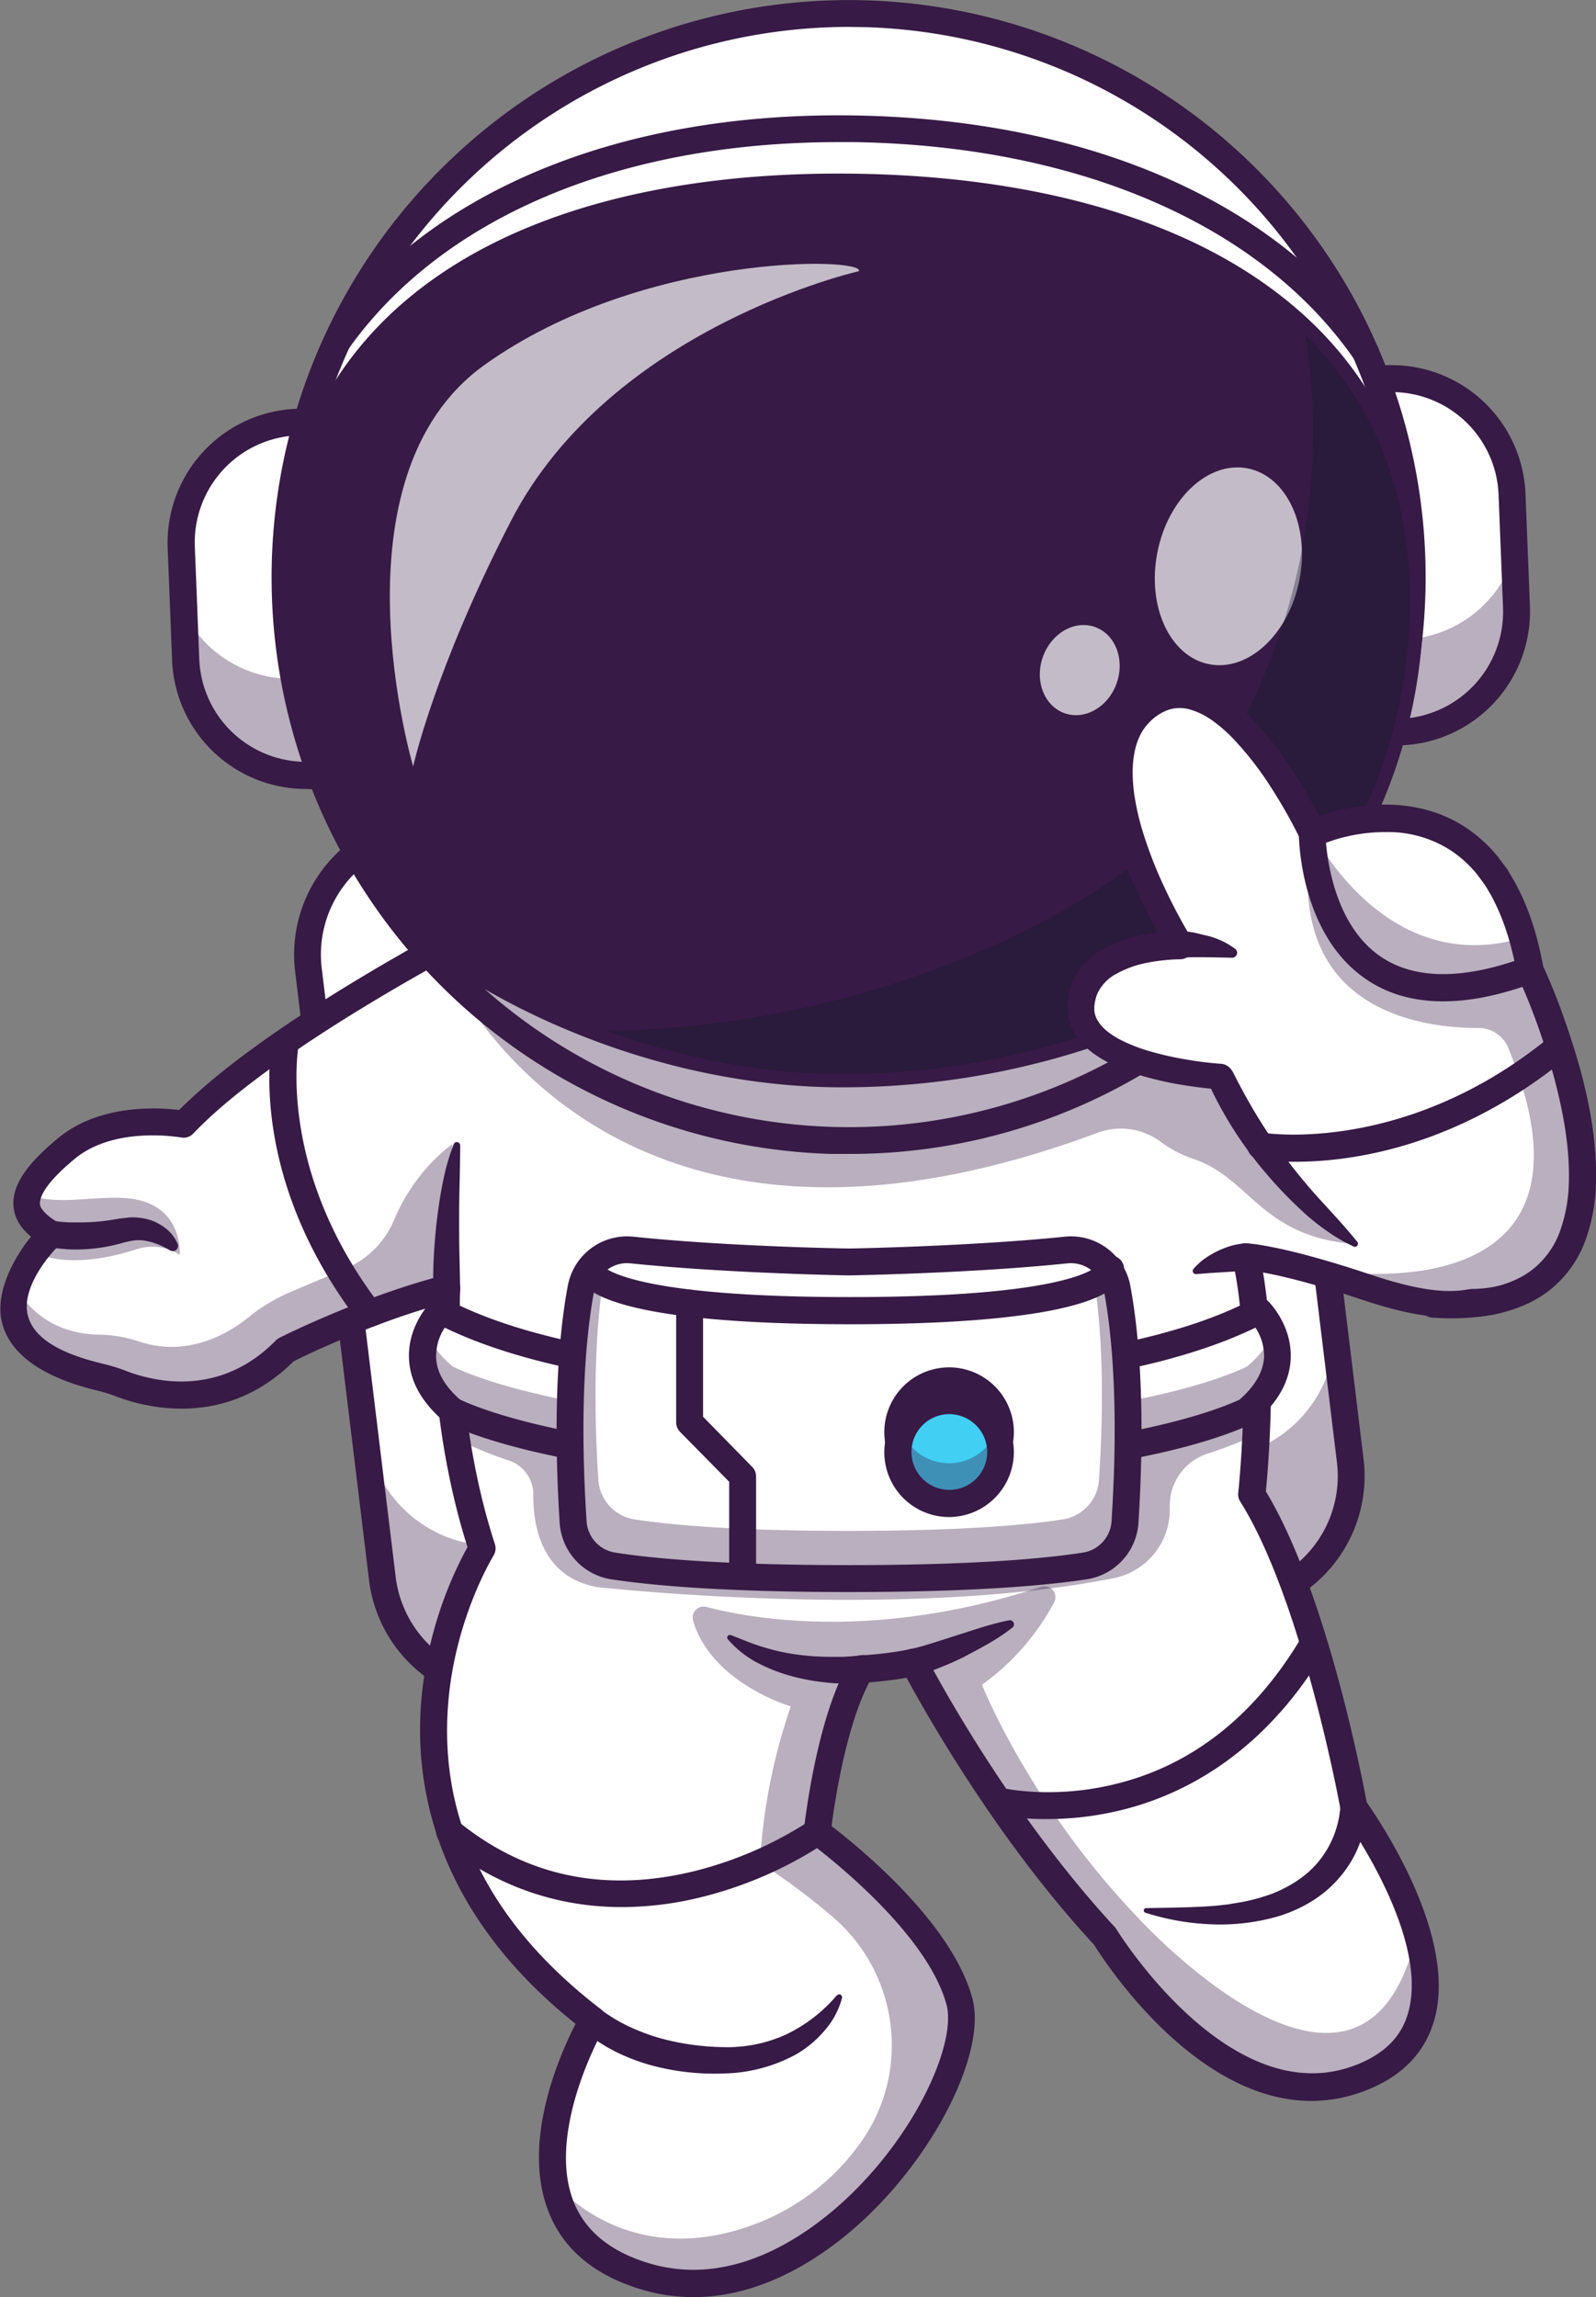 <svg id="bienvenido" xmlns="http://www.w3.org/2000/svg" viewBox="0 0 611.1 879.3"><rect x="0" y="0" width="611.1" height="879.3" fill="#808080" stroke="none"/><defs><style>.cls-1{fill:#fff;}.cls-2{opacity:0.35;}.cls-3{fill:#371a45;}.cls-4{fill:#42cff4;}.cls-5{opacity:0.7;}.cls-6{fill:#111a28;}</style></defs><title>astronauta2</title><g id="astronauta2"><rect class="cls-1" x="130.9" y="299" width="373.3" height="332.53" rx="48.9" ry="48.9" transform="translate(-53.9 41.8) rotate(-6.9)"/><g class="cls-2"><path class="cls-3" d="M517,559.1l-5.8-48a49,49,0,0,1-43,46.9L194.8,591.3a48.9,48.9,0,0,1-54.5-42.7L117.8,363.7a49.3,49.3,0,0,0,.3,7.6l28.3,232.9A48.9,48.9,0,0,0,201,646.9l273.4-33.3A48.9,48.9,0,0,0,517,559.1Z"/></g><path class="cls-3" d="M194.9,652.4a54.1,54.1,0,0,1-53.6-47.6L113,371.9a54.1,54.1,0,0,1,47.2-60.2l273.4-33.3a54.1,54.1,0,0,1,60.2,47.2l28.3,232.9A54.1,54.1,0,0,1,475,618.7h0L201.6,652A55.1,55.1,0,0,1,194.9,652.4ZM440.2,288.3a44.4,44.4,0,0,0-5.4.3L161.4,321.9a43.8,43.8,0,0,0-38.2,48.8l28.3,232.9a43.8,43.8,0,0,0,48.8,38.2l273.4-33.3a43.8,43.8,0,0,0,38.2-48.8L483.6,326.8a43.8,43.8,0,0,0-43.4-38.5Zm34.2,325.3h0Z"/><path class="cls-1" d="M588.5,483.4a82.3,82.3,0,0,1-7.7,6.8c-14.5,11.1-29.2,12.1-57.9,2.5l-11.1-3.6c-25.4-7.8-34.9-8-34.9-8,8.3,35.8,2.3,91,2.3,91,24.5,39.1,39.1,119.8,39.1,119.8s17,23.1,24.2,48.1c6.1,21.3,5.2,43.9-19.5,54.6-53.6,23.2-100-53.3-100-53.3-43.7-47.2-73.2-105-73.2-105-8.3,2-20.2,2.6-20.2,2.6-12.3,20.9-16.7,62.2-16.7,62.2s45.8,33.1,54.4,64.9-55,125.1-120.5,105.3c-22.7-6.9-32-20.7-34.6-35.9-4.8-28.7,14.7-62.1,14.7-62.1-105.3-80.8-42.4-180.6-42.4-180.6-16.4-50.2-13.6-99.5-13.6-99.5-30.1,7.6-61.7,23.5-61.7,23.5-24.4,24.9-53.5,16.6-63,12.8a65,65,0,0,0-8.1-2.5C6.4,519.4,2.6,505.1,6.3,493a45.2,45.2,0,0,1,7.2-13.4,59,59,0,0,1,6.3-7.1c-8.1-4.3-10.9-9.3-9-15.3s6.6-10.8,14.6-17.5c17.6-14.6,45-9.3,45-9.3C105,394,190.6,350.9,190.6,350.9c110.5-16.5,191.7-17,251.2-8.1,24,3.6,44.4,8.6,61.8,14.8,28.2,9.9,48.2,22.6,62.3,36.1a106.3,106.3,0,0,1,16,19.4C602.1,444.8,596,476,588.5,483.4Z"/><path class="cls-3" d="M265.5,875.1a64.9,64.9,0,0,1-18.9-2.8c-20.3-6.2-32.2-18.5-35.2-36.7-4.4-26.4,11.6-57,14.4-62-54.1-41.9-62.7-88.8-60.4-120.9s16.2-56.8,18.2-60.1c-14.7-45.2-13.8-90.1-13.5-98.2-28.3,7.3-57.9,21.9-60.2,23.1C84.9,543,54.7,533.9,46,530.5a63.4,63.4,0,0,0-8-2.5c-16.1-3.9-26.6-9.9-31.1-17.9-2.9-5.1-3.4-11-1.4-17.4A46.5,46.5,0,0,1,12.8,479a63.7,63.7,0,0,1,5.5-6.4c-7.6-4.4-10.3-9.6-8.3-15.8s6.5-10.9,14.9-17.9c16.6-13.8,41.3-10.2,45.2-9.6,34.6-36,119.3-78.9,120.2-79.3h.3c101.2-15.2,185.8-17.9,251.4-8.1,23,3.4,43.8,8.4,62,14.8,26,9.2,47.1,21.4,62.6,36.3a107.8,107.8,0,0,1,16.2,19.6c20.1,31.4,14.9,63.2,6.5,71.4a84.3,84.3,0,0,1-7.8,6.8c-15,11.4-30.3,12.1-58.7,2.7L511.6,490c-20-6.1-30.2-7.6-33.4-7.9,7.5,34.1,2.6,85.3,2.1,89.8,23.6,37.9,38.1,115.1,39,119.7,1.6,2.2,17.3,24.5,24.2,48.2,7.9,27.3,1,46.6-20.1,55.7-52.9,22.9-99.3-50.7-101.1-53.6-40.8-44.1-69.5-98-72.9-104.5a143.6,143.6,0,0,1-19.2,2.5c-11.1,19.3-15.7,56.1-16.2,60.9,5,3.7,46.1,34.6,54.3,65.1,4.9,18.1-12.3,53.4-38.3,78.6C317.2,856.9,293.7,875.1,265.5,875.1ZM171.1,492.4l.6.2a.9.9,0,0,1,.3.8c0,.5-2.6,49.7,13.5,99.1a.9.9,0,0,1-.1.8c-.2.2-15.7,25.2-18.2,59.7-2.3,31.7,6.3,78.3,60.3,119.7a.9.9,0,0,1,.2,1.2c-.2.3-19.3,33.5-14.6,61.5,2.9,17.4,14.3,29.2,33.9,35.2,35.4,10.7,66.3-12.5,81.6-27.4,25.1-24.4,42.4-59.6,37.8-76.8-8.4-31.1-53.6-64.1-54.1-64.4a.9.9,0,0,1-.4-.8c0-.4,4.6-41.8,16.8-62.6a.9.9,0,0,1,.7-.5c.1,0,11.9-.7,20-2.6a.9.9,0,0,1,1,.5c.3.6,29.9,58.2,73,104.7h.1c.5.8,46.5,75.5,98.8,52.9,20.3-8.8,26.7-26.8,19-53.5-7.1-24.5-23.9-47.5-24-47.8l-.2-.4c-.1-.8-14.8-81.1-38.9-119.5a.9.9,0,0,1-.1-.6c.1-.6,5.8-55.6-2.3-90.7a.9.9,0,0,1,.2-.8,1,1,0,0,1,.7-.3c.4,0,9.9.3,35.1,8.1l11.2,3.6c28.1,9.3,42.5,8.7,57-2.4a82.7,82.7,0,0,0,7.6-6.7h0c7.8-7.7,12.4-39-6.8-69.1a105.9,105.9,0,0,0-15.9-19.2c-15.3-14.8-36.2-26.9-61.9-35.9-18-6.4-38.8-11.3-61.6-14.7-65.4-9.7-149.8-7-250.7,8.1-3.8,1.9-86.3,44-119.9,79.2a.9.9,0,0,1-.8.3c-.3,0-27.2-5-44.2,9.1-8.1,6.8-12.8,12.3-14.3,17.1s.9,10.1,8.5,14.2a.9.9,0,0,1,.2,1.5,58.9,58.9,0,0,0-6.1,7,44.7,44.7,0,0,0-7.1,13.1c-1.8,5.9-1.4,11.3,1.2,15.9,4.3,7.5,14.4,13.2,30,17a65.4,65.4,0,0,1,8.2,2.5c8.4,3.3,37.8,12.2,62-12.6l.2-.2c.3-.2,32-16,61.9-23.6Z"/><g class="cls-2"><path class="cls-3" d="M167.6,363.2S223.2,506.9,420,433.7a25.6,25.6,0,0,1,24.6,3.5,45.5,45.5,0,0,0,12.9,6.6c21.1,7.4,25.6,29.3,60.3,32.3,0,0-36.7-32.8-50.6-64.1,0,0-18.9-1.5-33.3-7.4C433.9,404.6,284.6,502.1,167.6,363.2Z"/></g><g class="cls-2"><path class="cls-3" d="M523,794.6c-53.6,23.2-100-53.3-100-53.3-43.7-47.2-73.2-105-73.2-105-8.3,2-20.2,2.6-20.2,2.6-12.3,20.9-16.7,62.2-16.7,62.2s45.8,33.1,54.4,64.9-55,125.1-120.5,105.3c-22.7-6.9-32-20.7-34.6-35.9.7.8,28.3,35.1,78.3,15.4A87.2,87.2,0,0,0,328.9,821c20.1-27.1,15.6-65.2-10-87.2A265,265,0,0,0,291,713a220.2,220.2,0,0,1,11.8-59.8s-30.4-8.9-37.4-32.8a4.2,4.2,0,0,1,5.1-5.3c16.7,4.4,64.4,13.3,128.1-7.7a4.2,4.2,0,0,1,5,6A92.3,92.3,0,0,1,376,644.9s17.7,44.9,58.9,88.3c0,0,87.2,96.5,107.6,6.8C548.7,761.3,547.7,783.9,523,794.6Z"/></g><g class="cls-2"><path class="cls-3" d="M175.6,551.2a148.3,148.3,0,0,0,19.1,7.8,13.7,13.7,0,0,1,9.5,13.1c-.1,12.4,3.3,31.5,24.4,35.4,0,0,115.4,13,197.8-3.4a26.7,26.7,0,0,0,21.5-26.1v-1.8a20.8,20.8,0,0,1,14.3-19.7,188.1,188.1,0,0,0,18.6-7.2l-.4-16.4s-113.2,49.9-307.1,2.5Z"/></g><g class="cls-2"><path class="cls-3" d="M173.2,438c-1.5,28.5-2.2,55.3-2.2,55.3-30.1,7.6-61.7,23.5-61.7,23.5-24.4,24.9-53.5,16.6-63,12.8a65,65,0,0,0-8.1-2.5C6.4,519.4,2.6,505.1,6.3,493c8.6,15,23,17.8,31.8,17.9a49.3,49.3,0,0,1,15.1,2.6c18.7,6.2,34.2-3,42-9.3a68,68,0,0,1,16.4-9.8l20.5-8.7a34.9,34.9,0,0,0,18.7-18.5C159,447.4,173.2,438,173.2,438Z"/></g><g class="cls-2"><path class="cls-3" d="M68.8,480.3a19.3,19.3,0,0,0-16.5-2.1c-26.8,8.6-38.6,1.3-38.6,1.3h-.1a59,59,0,0,1,6.3-7.1c-8.1-4.3-10.9-9.3-9-15.3,10.7,5,27.6-.2,40.4,1.9C70.3,462.2,68.8,480.3,68.8,480.3Z"/></g><path class="cls-3" d="M165.9,493.5c-.1-4.8,0-9.4.3-14.2s.7-9.4,1.3-14,1.3-9.3,2.3-13.9a86,86,0,0,1,4-13.6,1.3,1.3,0,0,1,2.4.5h0c0,4.7-.1,9.3-.2,13.8s-.2,9.1-.2,13.7,0,9.1.1,13.7l.3,13.6h0a5.1,5.1,0,0,1-10.3.3Z"/><path class="cls-3" d="M20.9,467.4l2.5.3,2.8.2h5.6a77.4,77.4,0,0,0,11.3-1l3-.5,3.7-.4a23.7,23.7,0,0,1,7.4.9,17.2,17.2,0,0,1,3.5,1.5,18.3,18.3,0,0,1,3,2,14.7,14.7,0,0,1,4.3,5.7,2,2,0,0,1-2.9,2.5h-.1a30.6,30.6,0,0,0-4.8-2.4l-2.4-.8-2.3-.5a15.9,15.9,0,0,0-4.8,0l-2.4.5-3,.8a64,64,0,0,1-13,2,59.4,59.4,0,0,1-6.6,0l-3.3-.3-1.7-.2-1.8-.4a5.1,5.1,0,0,1,1.9-10.1Z"/><path class="cls-3" d="M477.4,486.2a39.6,39.6,0,0,1-4.5.5l-4.8.3-4.9.3-5.1.4H458a1.2,1.2,0,0,1-1-2,23.7,23.7,0,0,1,4.1-3.8,34.9,34.9,0,0,1,9.9-4.9,22,22,0,0,1,5.5-1,5.2,5.2,0,0,1,1.3,10.2Z"/><path class="cls-3" d="M141.5,508a5.1,5.1,0,0,1-4.1-2c-43.1-56.2-33.5-106.2-33.1-108.3a5.2,5.2,0,0,1,10.1,2h0c-.1.5-8.9,47.7,31.2,100a5.2,5.2,0,0,1-4.1,8.3Z"/><path class="cls-3" d="M349,631.2l1.9-.5,2.3-.6,4.6-1.4,9.4-3c6.3-2,12.6-4.2,19.3-5.5h0a1.6,1.6,0,0,1,1.3,2.7,78.3,78.3,0,0,1-8.4,5.7c-2.9,1.7-5.9,3.3-8.9,4.9s-6.1,3-9.3,4.3l-4.8,1.9-2.5.9-1.3.4-.7.2h-.9a5.1,5.1,0,0,1-2.3-10Z"/><path class="cls-3" d="M330.3,644.1l-3.7.3h-3.5c-2.3,0-4.7-.1-7-.4a79.8,79.8,0,0,1-13.7-2.6,62.7,62.7,0,0,1-12.9-5.2,38.5,38.5,0,0,1-10.8-8.7,1,1,0,0,1,1.1-1.6h.1c4.2,1.6,8,3.3,12.1,4.5a75.7,75.7,0,0,0,12.2,2.8,98.1,98.1,0,0,0,12.5,1H323l3.1-.2,2.9-.3h.2a5.2,5.2,0,1,1,1.2,10.2Z"/><path class="cls-3" d="M238,730c-25.3,0-48.8-8.4-69.1-24.8a5.1,5.1,0,1,1,6.5-8c25.8,21,56.1,27.4,90.2,19.1A145,145,0,0,0,310,697a5.2,5.2,0,0,1,6,8.4,152.6,152.6,0,0,1-47.5,20.8A126.7,126.7,0,0,1,238,730Z"/><path class="cls-3" d="M401.3,696.3a92.8,92.8,0,0,1-20.5-2,5.1,5.1,0,0,1,2.5-10c.2.1,18.1,4.3,41.2-.8,30.7-6.7,55.7-26,74.1-57.2a5.2,5.2,0,0,1,8.9,5.2c-25,42.3-58,57.1-81.3,62.1A118.6,118.6,0,0,1,401.3,696.3Z"/><path class="cls-3" d="M230.5,769.6l1,.7,1.2.8,2.5,1.6c1.7,1,3.5,2,5.4,2.9a80.8,80.8,0,0,0,11.5,4.4,96.7,96.7,0,0,0,24.8,3.6,54.4,54.4,0,0,0,23.8-4.7,58.8,58.8,0,0,0,19.7-15.1h.1a1.1,1.1,0,0,1,1.9,1,31,31,0,0,1-6.7,12.5,41.7,41.7,0,0,1-11.1,9.2,60.5,60.5,0,0,1-27.6,7.2,93.2,93.2,0,0,1-27.9-3.2,77.6,77.6,0,0,1-13.3-5.1l-3.2-1.7-3.1-1.9-3-2.1-1.5-1.2-1.6-1.4a5.1,5.1,0,0,1,6.6-7.9Z"/><path class="cls-3" d="M523.5,691.9c0,.9,0,1.4-.1,2s-.1,1.2-.2,1.8-.4,2.4-.6,3.5a46.8,46.8,0,0,1-2.1,6.8,42.8,42.8,0,0,1-7.2,12.2,45.3,45.3,0,0,1-10.6,9.3,56.3,56.3,0,0,1-12.5,5.8,79.6,79.6,0,0,1-26.2,3.3,94.7,94.7,0,0,1-25.3-4.4.9.9,0,0,1,.3-1.8h0c8.5-.2,16.8-.2,24.9-.8,2-.1,4-.4,6.1-.6l5.9-1a73.8,73.8,0,0,0,11.4-3.2c7.2-2.9,13.6-7.1,18.1-12.9a36.8,36.8,0,0,0,5.4-9.5,36.4,36.4,0,0,0,1.6-5.3c.2-.9.4-1.8.5-2.7s.1-.9.2-1.3.1-.9.1-1.1v-.5a5.1,5.1,0,0,1,10.3.4Z"/><path class="cls-3" d="M265.6,879.3a69.3,69.3,0,0,1-20.2-3c-17.9-5.4-29.8-15.4-35.4-29.8-10.5-26.8,4.5-60.4,10.4-71.8-53.1-42.4-61.6-89.8-59.2-122.3A149.5,149.5,0,0,1,179,592.2c-12.4-39.1-13.5-76.8-13.3-92.1-24.6,7.1-48.8,18.7-53.3,21-26.7,26.7-58.7,17-68,13.4a56.8,56.8,0,0,0-7.5-2.3C16.1,527.1,3.9,518.4.8,506.4s5.4-26.2,11.1-33c-4-3.3-6.3-7.1-6.7-11.3-.8-7.8,4.4-16,17-26.4,15.9-13.2,38.5-11.8,46.4-10.8,35.9-36.2,116.3-76.8,119.8-78.6l1.6-.5c295.4-44.3,378.3,27.1,401.5,73.5,14.8,29.6,9.8,58.8.8,67.7-19.6,19.3-36.8,21.8-70.8,10.5-19.1-6.4-31.2-9.2-37.9-10.4,5.6,32.4,2,74.5,1.1,83.8,22.9,37.8,36.7,108.7,38.6,119,5.1,7.3,34.7,51,26,82.9-3.3,12-11.4,21-24.2,26.5a57.5,57.5,0,0,1-23,4.9c-44.8,0-79.4-53.7-83.2-59.8-37.4-40.4-64.6-89-71.8-102.2-5.3,1-11,1.5-14.3,1.8-8.9,17-13.2,45.8-14.4,55,9.9,7.6,46,36.7,53.9,65.9,5.3,19.4-12.4,56.5-39.4,82.7C319.7,860.4,295.1,879.3,265.6,879.3ZM171.1,488.1a5.2,5.2,0,0,1,5.1,5.4c0,.5-2.5,49,13.3,97.6a5.2,5.2,0,0,1-.5,4.3c-.1.2-15.2,24.6-17.5,58.1-3.1,44.5,16.6,83.4,58.7,115.7a5.1,5.1,0,0,1,1.3,6.7c-.2.4-22.6,39.4-11.9,66.8,4.4,11.2,14.1,19.2,28.8,23.6,33.3,10.1,62.8-12.2,77.4-26.3,26.3-25.5,40.4-58.8,36.6-72.7-8-29.6-52-61.7-52.5-62.1a5.2,5.2,0,0,1-2.1-4.7c.2-1.7,4.7-42.7,17.4-64.3a5.1,5.1,0,0,1,4.2-2.5c.1,0,11.6-.7,19.3-2.5a5.1,5.1,0,0,1,5.8,2.7c.3.6,29.7,57.7,72.4,103.8l.6.8c.4.7,44.7,72.4,93.5,51.2,9.9-4.3,15.9-10.7,18.3-19.7,8-29.5-24.8-74.7-25.1-75.1a5.2,5.2,0,0,1-.9-2.1c-.1-.8-14.7-80.3-38.4-118a5.1,5.1,0,0,1-.8-3.3c.1-.5,5.8-54.9-2.2-89.3a5.1,5.1,0,0,1,1-4.4,5.2,5.2,0,0,1,4.1-1.9c.5,0,13.4.5,47.5,11.9s45.2,6.8,60.3-8.1c4.6-4.5,10.7-28.5-2.8-55.7-10.8-21.6-37-50.9-100.8-67.9-69.1-18.4-166.4-18.5-289.1-.2-8.4,4.3-86.1,44.4-118.1,78a5.1,5.1,0,0,1-4.7,1.5c-.2,0-25.3-4.6-40.7,8.2-12.1,10-13.5,15.2-13.3,17.4s3.9,5.3,6.8,6.8a5.2,5.2,0,0,1,1.1,8.3c-4.4,4.1-15.3,17.1-12.5,27.6s17,15.5,28.6,18.3a66.7,66.7,0,0,1,8.8,2.7c10,3.9,35.7,10.7,57.5-11.6a5.2,5.2,0,0,1,1.4-1c1.3-.7,32.5-16.2,62.8-23.9Z"/><path class="cls-1" d="M325.4,562c111.5,0,152.2-22,152.2-22,23-19.8,4.5-38.3,4.5-38.3-55.1,29.1-156.7,26.7-156.7,26.7s-101.6,2.4-156.7-26.7c0,0-18.5,18.5,4.5,38.3C173.2,540,214,562,325.4,562Z"/><g class="cls-2"><path class="cls-3" d="M477.6,523s-40.7,22-152.2,22-152.2-22-152.2-22c-5.1-4.4-8.2-8.7-9.8-12.8-2.9,7.3-3.5,18.3,9.8,29.8,0,0,40.7,22,152.2,22s152.2-22,152.2-22c13.3-11.5,12.7-22.5,9.8-29.8C485.8,514.3,482.7,518.6,477.6,523Z"/></g><path class="cls-3" d="M325.4,567.2c-111.5,0-152.9-21.7-154.6-22.6l-.9-.6c-8.5-7.3-13-15.4-13.3-24.1-.5-12.6,8.2-21.3,8.5-21.7a5.1,5.1,0,0,1,6-.9c53.3,28.2,153.1,26.1,154.2,26.1h.2c1,0,100.9,2.1,154.2-26.1a5.1,5.1,0,0,1,6,.9c.4.4,9,9.1,8.5,21.7-.3,8.7-4.8,16.8-13.3,24.1l-.9.6C478.4,545.5,436.9,567.2,325.4,567.2ZM176.1,535.7c4.7,2.3,47,21.2,149.3,21.2S470,538,474.7,535.7c5.9-5.2,9-10.7,9.3-16.2a19.7,19.7,0,0,0-3.3-11.3c-55.8,27.1-149.7,25.5-155.2,25.3s-99.4,1.8-155.2-25.3a19.7,19.7,0,0,0-3.3,11.3C167.1,525,170.2,530.5,176.1,535.7Z"/><path class="cls-1" d="M324.6,604.2c49,0,76.4-2.6,90.8-4.8a18.1,18.1,0,0,0,15.3-16.7c2.9-45.4,0-73.7-3-89.5A18.1,18.1,0,0,0,408,478.5C371.4,482.3,325,483,325,483s-46.4-.8-82.9-4.6a18.1,18.1,0,0,0-19.7,14.7c-3,15.8-5.9,44.1-3,89.5a18.1,18.1,0,0,0,15.3,16.7c14.4,2.2,41.7,4.8,90.8,4.8"/><g class="cls-2"><path class="cls-3" d="M325.4,604.2h0Z"/></g><g class="cls-2"><path class="cls-3" d="M427.7,493.1a18.1,18.1,0,0,0-11.9-13.8,16.5,16.5,0,0,1,2.3,5.9c2.7,14.4,5.4,40,2.7,81.2A16.4,16.4,0,0,1,407,581.6c-13,2-37.7,4.4-82,4.4h0c-44.3,0-69-2.4-82-4.4a16.4,16.4,0,0,1-13.9-15.1c-2.6-41.2,0-66.9,2.7-81.2a16.5,16.5,0,0,1,2.3-5.9,18.1,18.1,0,0,0-11.9,13.8c-3,15.8-5.9,44.1-3,89.5a18.1,18.1,0,0,0,15.3,16.7c14.4,2.2,41.6,4.8,90.4,4.8s76-2.6,90.4-4.8a18.1,18.1,0,0,0,15.3-16.7C433.6,537.2,430.7,509,427.7,493.1Z"/></g><path class="cls-3" d="M325.4,506.9c-57.3,0-92.7-5.3-102.2-15.3-2.5-2.6-2.8-5-2.7-6.2a5.2,5.2,0,0,1,10.1-1c1.4,1.6,13.7,12.1,94.8,12.1s93.4-10.5,94.8-12.1a5.2,5.2,0,0,1,10.2,1c.1,1.2-.2,3.5-2.7,6.2C418.1,501.6,382.8,506.9,325.4,506.9Zm94.6-21h0Zm-189.3,0h0Zm189.3,0h0Zm-189.3,0h0Zm189.3,0h0Zm-189.3,0h0Z"/><path class="cls-3" d="M284.3,608.6a5.1,5.1,0,0,1-5.1-5.1V567.2l-18.8-19.1a5.2,5.2,0,0,1-1.5-3.6V498.8a5.1,5.1,0,0,1,10.3,0v43.5L288,561.5a5.2,5.2,0,0,1,1.5,3.6v38.3A5.1,5.1,0,0,1,284.3,608.6Z"/><path class="cls-3" d="M325.4,609.4h-.9c-49,0-76.3-2.7-90.7-4.9A23.4,23.4,0,0,1,214.3,583c-2.9-46,.1-74.8,3.1-90.8a23.1,23.1,0,0,1,25.3-18.8c35.2,3.7,80.2,4.5,82.4,4.5s47.2-.9,82.4-4.5a23.1,23.1,0,0,1,25.3,18.8c3,16,6,44.8,3.1,90.8a23.4,23.4,0,0,1-19.6,21.5c-14.3,2.2-41.7,4.9-90.7,4.9ZM240.2,483.5a12.9,12.9,0,0,0-12.7,10.6c-2.9,15.4-5.8,43.3-2.9,88.3a13,13,0,0,0,10.9,11.9c14,2.2,40.9,4.8,89.6,4.8s75.5-2.6,89.6-4.8a13,13,0,0,0,10.9-11.9c2.9-45,0-72.8-2.9-88.3a12.9,12.9,0,0,0-14.1-10.5c-36.4,3.8-82.9,4.6-83.4,4.6H325c-.5,0-47-.8-83.4-4.6Z"/><path class="cls-3" d="M363.4,573a24.8,24.8,0,1,1,24.8-24.8A24.9,24.9,0,0,1,363.4,573Zm0-39.4A14.5,14.5,0,1,0,378,548.1,14.6,14.6,0,0,0,363.4,533.6Z"/><circle class="cls-4" cx="363.4" cy="555.9" r="19.7"/><g class="cls-2"><path class="cls-3" d="M363.4,560.1a19.7,19.7,0,0,1-18.1-12,19.7,19.7,0,1,0,36.2,0A19.7,19.7,0,0,1,363.4,560.1Z"/></g><path class="cls-3" d="M363.4,580.7a24.8,24.8,0,1,1,24.8-24.8A24.9,24.9,0,0,1,363.4,580.7Zm0-39.4A14.5,14.5,0,1,0,378,555.9,14.6,14.6,0,0,0,363.4,541.3Z"/><path class="cls-1" d="M536.4,280.2h0a4.4,4.4,0,0,1-4.6-4.2l-5-126.5a4.4,4.4,0,0,1,4.2-4.6h0A46.1,46.1,0,0,1,579,189.2l1.7,43.1A46.1,46.1,0,0,1,536.4,280.2Z"/><path class="cls-3" d="M536.3,281.1a5.3,5.3,0,0,1-5.3-5.1l-5-126.5A5.3,5.3,0,0,1,531,144a47,47,0,0,1,48.9,45.1l1.7,43.1a47.1,47.1,0,0,1-45.1,48.9h-.2Zm.2-.9h0Zm-3.5-134.4h-1.8a3.5,3.5,0,0,0-3.3,3.6l5,126.5a3.4,3.4,0,0,0,1.1,2.4,3.5,3.5,0,0,0,2.5.9h0a45.2,45.2,0,0,0,43.3-46.9L578,189.2a45.2,45.2,0,0,0-45.1-43.4Z"/><g class="cls-2"><path class="cls-3" d="M579.9,212.1l.8,20.2a46.1,46.1,0,0,1-44.2,47.9,4.4,4.4,0,0,1-4.6-4.2l-1.3-33.6a4.4,4.4,0,0,0,4.1,2.4h3A46.1,46.1,0,0,0,579.9,212.1Z"/></g><path class="cls-3" d="M536.2,285.4a9.5,9.5,0,0,1-9.5-9.2l-5-126.5a9.5,9.5,0,0,1,9.2-9.9A51.3,51.3,0,0,1,584.1,189l1.7,43.1a51.3,51.3,0,0,1-49.2,53.2h-.4Zm.2-5.2h0ZM532,150.1l5,125a41,41,0,0,0,38.5-42.5l-1.7-43.1A40.9,40.9,0,0,0,532,150.1Z"/><path class="cls-1" d="M113.6,161.5h0a4.4,4.4,0,0,1,4.6,4.2l5,126.5a4.4,4.4,0,0,1-4.2,4.6h0a46.1,46.1,0,0,1-47.9-44.2l-1.7-43.1A46.1,46.1,0,0,1,113.6,161.5Z"/><path class="cls-3" d="M117.1,297.7a47,47,0,0,1-46.9-45.2l-1.7-43.1a47.1,47.1,0,0,1,45.1-48.9h0a5.4,5.4,0,0,1,3.8,1.4,5.3,5.3,0,0,1,1.7,3.7l5,126.5a5.3,5.3,0,0,1-5.1,5.5Zm-3.5-135.3a45.2,45.2,0,0,0-43.3,46.9L72,252.5a45.2,45.2,0,0,0,46.9,43.3,3.5,3.5,0,0,0,3.3-3.6l-5-126.5a3.5,3.5,0,0,0-3.6-3.3Z"/><g class="cls-2"><path class="cls-3" d="M121.8,257.1l1.4,35.1a4.4,4.4,0,0,1-4.2,4.6,46.1,46.1,0,0,1-47.9-44.2l-.7-18.2a46.1,46.1,0,0,0,43,25.4l4.6-.2A4.4,4.4,0,0,0,121.8,257.1Z"/></g><path class="cls-3" d="M117.1,302a51.3,51.3,0,0,1-51.2-49.2l-1.7-43.1a51.3,51.3,0,0,1,49.2-53.2h0a9.5,9.5,0,0,1,9.9,9.2l5,126.5a9.5,9.5,0,0,1-9.2,9.9Zm-4-135.3a41,41,0,0,0-38.5,42.5l1.7,43.1A40.9,40.9,0,0,0,118,291.6Z"/><circle class="cls-1" cx="325" cy="220.9" r="215.7" transform="translate(94.1 538.8) rotate(-88.2)"/><path class="cls-3" d="M325.2,437.5h-7A216.6,216.6,0,0,1,176.7,63,216.6,216.6,0,0,1,541.6,227.6h0A216.6,216.6,0,0,1,325.2,437.5ZM324.9,6.1A214.8,214.8,0,0,0,168.5,367.9,214.8,214.8,0,0,0,481.6,73.8,213.4,213.4,0,0,0,331.8,6.2Z"/><g class="cls-2"><path class="cls-3" d="M539.5,197.7a214.4,214.4,0,0,1,1.1,29.9c-3.7,119.1-103.3,212.6-222.4,208.8S105.7,333.2,109.4,214.1c.1-3.4.3-6.8.6-10.2,11.2,105.4,98.8,189,207.7,192.4C433.3,399.9,530.6,311.9,539.5,197.7Z"/></g><path class="cls-3" d="M325.2,441.7h-7.1A220.8,220.8,0,0,1,173.8,59.9a220.8,220.8,0,0,1,302.4,322A219.3,219.3,0,0,1,325.2,441.7Zm-.3-431.4A210.6,210.6,0,0,0,171.6,365,210.5,210.5,0,0,0,535.5,227.4h0a210.5,210.5,0,0,0-203.9-217Z"/><path class="cls-3" d="M539.8,233.1a193.5,193.5,0,0,1-39,113.2c-18,24-90.9,65.4-180,64.7-82.7-.6-157.2-45.9-174.4-70.5a193.5,193.5,0,0,1-35.3-114.4C112.9,114.5,209.6,69.7,328,71.7S541.6,121.4,539.8,233.1Z"/><path class="cls-3" d="M322.9,416.2h-2.2c-85.5-.6-160.6-46.9-178.6-72.7A198.4,198.4,0,0,1,106,226.1c.9-54.6,23.5-96.4,67.1-124.1,38.1-24.2,91.7-36.5,155-35.5s116.5,15,153.8,40.5c42.7,29.1,63.9,71.6,63.1,126.2a198.4,198.4,0,0,1-40,116.2C487.4,372.9,416.2,416.2,322.9,416.2ZM320.8,76.8c-58.1,0-107.2,11.7-142.2,33.9-40.5,25.8-61.5,64.7-62.3,115.6a188.2,188.2,0,0,0,34.4,111.4c16.4,23.5,89.3,67.7,170.2,68.3h2.1c88.6,0,157.9-41.4,173.8-62.7A188.2,188.2,0,0,0,534.6,233h0C536.9,95.1,390.8,77.8,327.9,76.8Z"/><g class="cls-5"><ellipse class="cls-1" cx="470.4" cy="216.8" rx="38.2" ry="27.7" transform="translate(166.3 636.1) rotate(-78.8)"/></g><g class="cls-5"><ellipse class="cls-1" cx="413.7" cy="256.8" rx="17.5" ry="15" transform="translate(35.4 563.4) rotate(-70.9)"/></g><g class="cls-2"><path class="cls-6" d="M499.8,128.3c25.8,25.4,40.7,60,40,104.9a193.6,193.6,0,0,1-39,113.2c-18,24-90.9,65.4-180,64.7-31.5-.2-61.8-6.9-88.2-16.5C342.2,393,431,342.2,453.3,312.4c30.4-40.7,48.6-90.1,49.5-143.7A218.4,218.4,0,0,0,499.8,128.3Z"/></g><path class="cls-3" d="M522.9,140a5.1,5.1,0,0,1-3.3-1.2l-.9-1c-35.6-51.6-105.4-82-191.6-83.4h-6c-83.9,0-152.3,28.9-188.1,79.8l-.3.4v.2a5.1,5.1,0,0,1-7.9-6.6c38.7-54.9,112.5-85.5,202.5-84s162.3,33.4,199.8,87.8a5.2,5.2,0,0,1-4.2,8.2Zm-394.3-9,.2.2Z"/><g class="cls-5"><path class="cls-1" d="M158.2,293.4s-32.8-110.7,27.3-153.7S331,98.3,328.9,103.8c0,0-94.9,21.4-133.2,95.5C166.2,256.5,158.2,293.4,158.2,293.4Z"/></g><path class="cls-1" d="M580.9,490.1l-4.1,1.4a51.5,51.5,0,0,1-38.2-4.2l-1.5-.8-18.3-10.4A177.8,177.8,0,0,1,467,411.8s-54.6-3.3-53.3-27.1,38.1-23.2,38.1-23.2a201.3,201.3,0,0,1-10.1-18.7c-10.4-22-22.6-57.3-2.9-72.8,29.8-23.3,63.6,48.7,63.6,48.7S564,290.6,583.1,359c.9,3.1,1.7,6.5,2.3,10.1l.4,2.2h0a239.7,239.7,0,0,1,16.9,48C609.1,447.3,609,479.2,580.9,490.1Z"/><g class="cls-2"><path class="cls-3" d="M580.9,490.1c-14.5,11.1-29.2,12.1-57.9,2.5l-11.1-3.6-1.9-2.5a126,126,0,0,0,28.5.6c27.5-2.6,62.3-16.6,43.4-74.2q-1.9-5.6-4.4-11.8a12.3,12.3,0,0,0-11.5-7.6h-.1c-16.2,0-51.9-3.7-62.3-36.1-3.2-10-4-22.7-1.1-38.9,0,0,27.7,56.5,80.7,40.4h.4l1.9,10.2.4,2.2h0l16.9,48C609.1,447.3,609,479.2,580.9,490.1Z"/></g><path class="cls-3" d="M552.6,383.3c-11.6,0-21.6-2.9-30-8.8-25.1-17.5-25.3-54.3-25.3-55.9a5.1,5.1,0,0,1,5.1-5.1h0a5.1,5.1,0,0,1,5.1,5.1c0,.4.3,33.1,20.9,47.4,13,9,31.7,9.2,55.6.4a5.1,5.1,0,1,1,3.6,9.7Q568.3,383.3,552.6,383.3Z"/><path class="cls-3" d="M496.1,444.7a87.9,87.9,0,0,1-14.3-1,5.1,5.1,0,0,1,1.8-10.1c.7.1,54.7,8.7,110.2-37a5.2,5.2,0,0,1,6.6,7.9C558,439.4,517,444.7,496.1,444.7Z"/><path class="cls-3" d="M451.7,356.4a41.1,41.1,0,0,1,5.6.6l5.4,1.3a29.6,29.6,0,0,1,10.1,4.8,1.9,1.9,0,0,1-1.2,3.5h-.1l-10-.2h-4.9l-4.7.2h0a5.2,5.2,0,0,1-.7-10.3Z"/><path class="cls-3" d="M518,477a61.9,61.9,0,0,1-9.2-5.3,85.9,85.9,0,0,1-8.4-6.5,162.7,162.7,0,0,1-14.9-15.2A148.4,148.4,0,0,1,462.4,414h0l4.4,3c-5.1-.4-9.8-1-14.7-1.8a128.7,128.7,0,0,1-14.5-3.3,72.4,72.4,0,0,1-14.2-5.7,40.6,40.6,0,0,1-6.8-4.6,25.1,25.1,0,0,1-5.7-7,23,23,0,0,1-1-2.2l-.7-2.3-.4-2.4a20,20,0,0,1-.1-2.4,14.4,14.4,0,0,1,.1-2.3,16.7,16.7,0,0,1,.3-2.2,25.3,25.3,0,0,1,1.2-4.3A23.9,23.9,0,0,1,415,369a30,30,0,0,1,6.7-5.4,49.2,49.2,0,0,1,14.9-5.6,74.6,74.6,0,0,1,7.6-1.2,71.3,71.3,0,0,1,7.8-.4l-4.5,7.9A216.1,216.1,0,0,1,436,342.7a170.6,170.6,0,0,1-8.7-22.8,104.5,104.5,0,0,1-2.9-12.1,70.5,70.5,0,0,1-1.2-12.7,47.2,47.2,0,0,1,1.8-13.2,31.3,31.3,0,0,1,6.8-12.2,29.7,29.7,0,0,1,11.8-8.1,24.5,24.5,0,0,1,14.7-.4,38.4,38.4,0,0,1,12.2,6.1,66.8,66.8,0,0,1,9.6,8.5,133.8,133.8,0,0,1,15.1,19.5,200.1,200.1,0,0,1,12,21.3l-6.8-2.5,3.8-1.5,3.7-1.2c2.5-.8,5-1.4,7.6-1.9a77,77,0,0,1,15.6-1.5,59.5,59.5,0,0,1,15.8,2.2,51.2,51.2,0,0,1,14.7,6.8,55.9,55.9,0,0,1,11.9,10.9l2.4,3.2,1.2,1.6,1,1.7,2,3.4,1.8,3.5c4.6,9.4,7.3,19.3,9.1,29.3l-.4-1.3c3.1,6.7,5.7,13.2,8.1,20s4.6,13.6,6.5,20.5c3.7,13.9,6.3,28.2,5.9,43.1a68.6,68.6,0,0,1-4.2,22.3,43.1,43.1,0,0,1-14,19c-6.4,4.9-14,7.6-21.4,9.1a92.2,92.2,0,0,1-22.3,1.1,5.2,5.2,0,1,1,.6-10.3h0a82.1,82.1,0,0,0,19.7-.9c6.3-1.2,12.3-3.4,17.1-7.1a32.7,32.7,0,0,0,10.6-14.5,58.5,58.5,0,0,0,3.5-18.9c.4-13.3-2.1-26.8-5.6-40.1-1.8-6.6-3.9-13.2-6.2-19.7s-4.9-13-7.7-19h0a5.5,5.5,0,0,1-.4-1.3c-1.7-9.3-4.2-18.4-8.2-26.6l-1.5-3-1.7-2.9-.9-1.4-1-1.4-2-2.7a45.6,45.6,0,0,0-9.6-8.8,44.2,44.2,0,0,0-24.9-7.3,66.7,66.7,0,0,0-13.5,1.3c-2.2.5-4.5,1-6.6,1.7l-3.2,1.1-3,1.2a5.2,5.2,0,0,1-6.8-2.5h0a190.7,190.7,0,0,0-11.3-20,123.8,123.8,0,0,0-13.9-18,56.7,56.7,0,0,0-8.1-7.2,28.3,28.3,0,0,0-8.9-4.5,14.1,14.1,0,0,0-8.6.2,19.6,19.6,0,0,0-7.5,5.2c-4.3,4.6-5.9,11.5-5.9,18.6a60.3,60.3,0,0,0,1,10.9,94.2,94.2,0,0,0,2.6,11,160.4,160.4,0,0,0,8.2,21.4,207.1,207.1,0,0,0,10.8,20.4,5.2,5.2,0,0,1-1.7,7.1,5.3,5.3,0,0,1-2.7.8,62.5,62.5,0,0,0-6.5.4,64.6,64.6,0,0,0-6.5,1,39.1,39.1,0,0,0-11.7,4.3,16.1,16.1,0,0,0-7.2,7.9,15.1,15.1,0,0,0-.7,2.5,8.3,8.3,0,0,0-.2,1.3,6.2,6.2,0,0,0-.1,1.3,8.3,8.3,0,0,0,1.1,4.4,14.9,14.9,0,0,0,3.3,4,30.6,30.6,0,0,0,5,3.4,62.3,62.3,0,0,0,12.2,4.8,118.2,118.2,0,0,0,13.3,3c4.5.8,9.2,1.4,13.6,1.7a5.3,5.3,0,0,1,4.3,2.8h.1c3,6,6.2,11.9,9.7,17.6A199.1,199.1,0,0,0,492.8,444c4.1,5.4,8.4,10.6,13,15.6s9.2,10,13.7,15.5A1.2,1.2,0,0,1,518,477Z"/></g></svg>